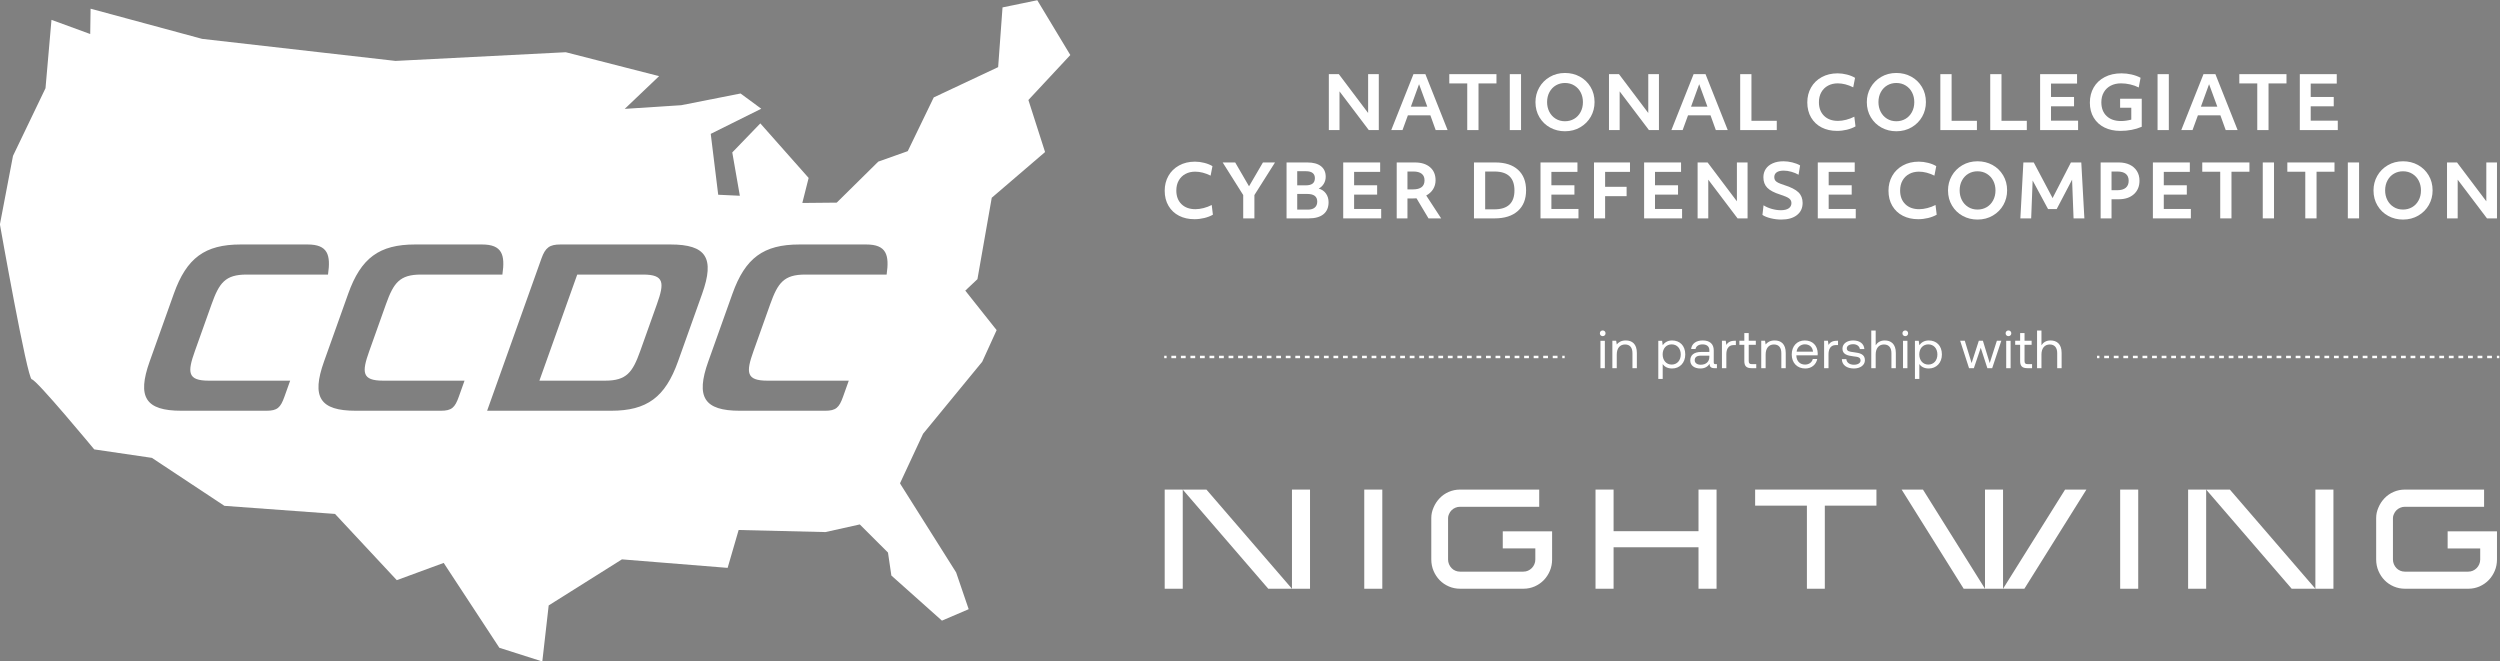 <svg xmlns:inkscape="http://www.inkscape.org/namespaces/inkscape" xmlns:sodipodi="http://sodipodi.sourceforge.net/DTD/sodipodi-0.dtd" xmlns="http://www.w3.org/2000/svg" xmlns:svg="http://www.w3.org/2000/svg" id="svg2" width="682.269" height="180.505" viewBox="0 0 682.269 180.505" sodipodi:docname="NW NCCDC lockup horizontal full draft.ai"><rect x="0" y="0" width="682.269" height="180.505" fill="#808080" stroke="none"/><defs id="defs6"><clipPath clipPathUnits="userSpaceOnUse" id="clipPath20"><path d="M 0,468 H 648 V 0 H 0 Z" id="path18"></path></clipPath><linearGradient x1="0" y1="0" x2="1" y2="0" gradientUnits="userSpaceOnUse" gradientTransform="matrix(81.985,0,0,-81.985,306.621,117.671)" spreadMethod="pad" id="linearGradient614"><stop style="stop-opacity:1;stop-color:#ffffff" offset="0" id="stop610"></stop><stop style="stop-opacity:1;stop-color:#000000" offset="1" id="stop612"></stop></linearGradient><clipPath clipPathUnits="userSpaceOnUse" id="clipPath624"><path d="M 0,468 H 648 V 0 H 0 Z" id="path622"></path></clipPath><linearGradient x1="0" y1="0" x2="1" y2="0" gradientUnits="userSpaceOnUse" gradientTransform="matrix(82.357,0,0,-82.357,497.598,117.671)" spreadMethod="pad" id="linearGradient654"><stop style="stop-opacity:1;stop-color:#ffffff" offset="0" id="stop650"></stop><stop style="stop-opacity:1;stop-color:#000000" offset="1" id="stop652"></stop></linearGradient><clipPath clipPathUnits="userSpaceOnUse" id="clipPath664"><path d="M 0,468 H 648 V 0 H 0 Z" id="path662"></path></clipPath></defs><g id="g10" inkscape:groupmode="layer" inkscape:label="Page 1" transform="matrix(1.333,0,0,-1.333,-91.005,254.276)"><g id="g16" clip-path="url(#clipPath20)"><g id="g322" transform="translate(199.94,134.541)"><path d="m 0,0 h -13.491 l -7.746,-21.719 h 2.847 3.587 7.051 c 4.353,0 5.597,1.698 7.153,6.052 l 3.426,9.615 C 4.384,-1.695 4.353,0 0,0" style="fill:#ffffff;fill-opacity:1;fill-rule:nonzero;stroke:none" id="path324"></path></g><g id="g326" transform="translate(249.793,134.541)"><path d="m 0,0 h -16.678 c -4.356,0 -5.596,-1.695 -7.153,-6.052 l -3.426,-9.615 c -1.557,-4.354 -1.529,-6.052 2.833,-6.052 h 16.673 l -1.173,-3.29 c -0.796,-2.233 -1.451,-2.871 -3.679,-2.871 h -17.423 c -7.326,0 -9.103,2.762 -6.486,10.092 l 4.945,13.864 c 2.615,7.326 6.363,10.085 13.689,10.085 H -4.18 C -0.036,6.161 0.587,4.041 0,0 m -42.713,-17.788 c -2.617,-7.33 -6.365,-10.092 -13.692,-10.092 h -8.252 -3.131 -5.5 -2.991 -5.515 l 11.126,31.177 c 0.794,2.226 1.659,2.864 3.888,2.864 h 22.522 c 7.328,0 9.101,-2.759 6.491,-10.085 z m -44.876,-7.221 c -0.797,-2.233 -1.451,-2.871 -3.682,-2.871 h -17.415 c -7.333,0 -9.111,2.762 -6.494,10.092 l 4.946,13.864 c 2.614,7.326 6.363,10.085 13.69,10.085 h 13.704 c 4.143,0 4.763,-2.12 4.174,-6.161 h -16.678 c -4.357,0 -5.597,-1.695 -7.154,-6.052 l -3.426,-9.615 c -1.556,-4.354 -1.522,-6.052 2.835,-6.052 h 16.671 z m -35.702,0 c -0.797,-2.233 -1.448,-2.871 -3.68,-2.871 h -17.42 c -7.326,0 -9.103,2.762 -6.489,10.092 l 4.946,13.864 c 2.613,7.326 6.361,10.085 13.689,10.085 h 13.698 c 4.142,0 4.769,-2.12 4.179,-6.161 h -16.675 c -4.36,0 -5.596,-1.695 -7.153,-6.052 l -3.428,-9.615 c -1.555,-4.354 -1.527,-6.052 2.833,-6.052 h 16.675 z M 21.519,15.726 32.437,25.084 29.023,35.74 37.605,44.948 30.842,56.166 23.727,54.698 22.831,42.472 9.645,36.27 4.345,25.309 4.289,25.255 l -6.002,-2.132 -8.504,-8.394 -7.045,-0.069 1.295,5.124 -9.893,11.168 -5.741,-5.946 1.549,-8.87 -4.43,0.206 -1.529,12.465 10.342,5.145 -4.237,3.12 -12.143,-2.398 -11.572,-0.75 7.038,6.701 -19.112,4.895 -34.845,-1.779 -39.595,4.513 -22.84,6.18 -0.076,-5.188 -7.931,2.903 -1.223,-13.993 -6.656,-13.856 -2.679,-14.026 c 0,0 5.612,-31.726 6.528,-31.726 0.918,0 12.784,-14.342 12.784,-14.342 l 11.805,-1.733 14.843,-9.823 22.647,-1.654 12.647,-13.562 9.602,3.53 11.397,-17.372 8.794,-2.805 1.306,11.474 14.997,9.431 21.639,-1.741 2.254,7.752 17.768,-0.423 7.036,1.565 5.772,-5.763 0.692,-4.701 10.354,-9.235 5.475,2.346 -2.571,7.53 -11.487,18.217 0.048,0.002 -0.022,0.083 4.696,10.079 12.112,14.75 2.948,6.471 -6.419,8.086 2.489,2.348 z" style="fill:#ffffff;fill-opacity:1;fill-rule:nonzero;stroke:none" id="path328"></path></g><g id="g330" transform="translate(340.325,175.573)"><path d="M 0,0 H 2.049 L 8.045,-7.954 V 0 h 2.184 V -11.45 H 8.181 L 2.184,-3.525 V -11.45 H 0 Z" style="fill:#ffffff;fill-opacity:1;fill-rule:nonzero;stroke:none" id="path332"></path></g><g id="g334" transform="translate(360.483,168.913)"><path d="M 0,0 -1.687,4.61 -3.36,0 Z m -2.832,6.659 h 2.44 l 4.55,-11.45 H 1.717 l -1.084,3.014 h -4.61 l -1.1,-3.014 h -2.305 z" style="fill:#ffffff;fill-opacity:1;fill-rule:nonzero;stroke:none" id="path336"></path></g><g id="g338" transform="translate(368.664,173.675)"><path d="M 0,0 H -3.676 V 1.898 H 5.981 V 0 H 2.305 V -9.552 H 0 Z" style="fill:#ffffff;fill-opacity:1;fill-rule:nonzero;stroke:none" id="path340"></path></g><path d="m 377.372,175.573 h 2.305 v -11.45 h -2.305 z" style="fill:#ffffff;fill-opacity:1;fill-rule:nonzero;stroke:none" id="path342"></path><g id="g344" transform="translate(388.671,165.931)"><path d="M 0,0 C 0.683,0 1.303,0.161 1.861,0.482 2.419,0.804 2.86,1.265 3.186,1.868 3.513,2.471 3.676,3.154 3.676,3.917 3.676,4.64 3.525,5.298 3.224,5.891 2.923,6.483 2.491,6.955 1.928,7.307 1.366,7.658 0.723,7.834 0,7.834 -0.683,7.834 -1.3,7.673 -1.853,7.352 -2.406,7.03 -2.845,6.571 -3.171,5.973 -3.498,5.376 -3.661,4.69 -3.661,3.917 -3.661,3.194 -3.51,2.536 -3.208,1.943 -2.907,1.351 -2.478,0.879 -1.921,0.527 -1.363,0.175 -0.723,0 0,0 m 0,-2.049 c -1.105,0 -2.114,0.248 -3.028,0.746 -0.914,0.497 -1.645,1.2 -2.192,2.109 -0.547,0.909 -0.821,1.946 -0.821,3.111 0,1.075 0.253,2.064 0.761,2.968 0.507,0.904 1.222,1.63 2.147,2.177 C -2.21,9.609 -1.165,9.883 0,9.883 1.115,9.883 2.129,9.634 3.043,9.137 3.957,8.64 4.688,7.937 5.235,7.028 5.783,6.119 6.056,5.082 6.056,3.917 6.056,2.842 5.803,1.853 5.296,0.949 4.788,0.045 4.07,-0.681 3.142,-1.228 2.213,-1.776 1.165,-2.049 0,-2.049" style="fill:#ffffff;fill-opacity:1;fill-rule:nonzero;stroke:none" id="path346"></path></g><g id="g348" transform="translate(397.681,175.573)"><path d="M 0,0 H 2.049 L 8.045,-7.954 V 0 h 2.184 V -11.45 H 8.181 L 2.184,-3.525 V -11.45 H 0 Z" style="fill:#ffffff;fill-opacity:1;fill-rule:nonzero;stroke:none" id="path350"></path></g><g id="g352" transform="translate(417.838,168.913)"><path d="M 0,0 -1.687,4.61 -3.36,0 Z m -2.832,6.659 h 2.44 l 4.55,-11.45 H 1.717 l -1.084,3.014 h -4.61 l -1.1,-3.014 h -2.305 z" style="fill:#ffffff;fill-opacity:1;fill-rule:nonzero;stroke:none" id="path354"></path></g><g id="g356" transform="translate(424.543,175.573)"><path d="M 0,0 H 2.305 V -9.551 H 7.488 V -11.45 H 0 Z" style="fill:#ffffff;fill-opacity:1;fill-rule:nonzero;stroke:none" id="path358"></path></g><g id="g360" transform="translate(444.368,163.957)"><path d="m 0,0 c -1.185,0 -2.235,0.234 -3.148,0.701 -0.914,0.466 -1.633,1.142 -2.155,2.026 -0.522,0.884 -0.783,1.918 -0.783,3.104 0,1.124 0.253,2.136 0.761,3.035 0.507,0.899 1.232,1.61 2.177,2.132 0.943,0.522 2.033,0.783 3.269,0.783 0.623,0 1.257,-0.082 1.905,-0.248 0.648,-0.166 1.203,-0.389 1.665,-0.671 L 3.315,8.919 C 2.22,9.461 1.165,9.732 0.151,9.732 -0.592,9.732 -1.256,9.577 -1.838,9.266 -2.42,8.954 -2.877,8.507 -3.209,7.924 -3.54,7.342 -3.706,6.659 -3.706,5.875 c 0,-1.174 0.352,-2.106 1.054,-2.794 0.704,-0.688 1.653,-1.032 2.848,-1.032 0.522,0 1.079,0.075 1.672,0.226 0.593,0.151 1.15,0.361 1.673,0.633 L 3.782,0.919 C 3.27,0.628 2.682,0.402 2.019,0.241 1.356,0.08 0.683,0 0,0" style="fill:#ffffff;fill-opacity:1;fill-rule:nonzero;stroke:none" id="path362"></path></g><g id="g364" transform="translate(456.511,165.931)"><path d="M 0,0 C 0.683,0 1.303,0.161 1.861,0.482 2.419,0.804 2.86,1.265 3.186,1.868 3.513,2.471 3.676,3.154 3.676,3.917 3.676,4.64 3.525,5.298 3.224,5.891 2.923,6.483 2.491,6.955 1.928,7.307 1.366,7.658 0.723,7.834 0,7.834 -0.683,7.834 -1.3,7.673 -1.853,7.352 -2.406,7.03 -2.845,6.571 -3.171,5.973 -3.498,5.376 -3.661,4.69 -3.661,3.917 -3.661,3.194 -3.51,2.536 -3.208,1.943 -2.907,1.351 -2.478,0.879 -1.921,0.527 -1.363,0.175 -0.723,0 0,0 m 0,-2.049 c -1.105,0 -2.114,0.248 -3.028,0.746 -0.914,0.497 -1.645,1.2 -2.192,2.109 -0.547,0.909 -0.821,1.946 -0.821,3.111 0,1.075 0.253,2.064 0.761,2.968 0.507,0.904 1.222,1.63 2.147,2.177 C -2.21,9.609 -1.165,9.883 0,9.883 1.115,9.883 2.129,9.634 3.043,9.137 3.957,8.64 4.688,7.937 5.235,7.028 5.783,6.119 6.056,5.082 6.056,3.917 6.056,2.842 5.803,1.853 5.296,0.949 4.788,0.045 4.07,-0.681 3.142,-1.228 2.213,-1.776 1.165,-2.049 0,-2.049" style="fill:#ffffff;fill-opacity:1;fill-rule:nonzero;stroke:none" id="path366"></path></g><g id="g368" transform="translate(465.521,175.573)"><path d="M 0,0 H 2.305 V -9.551 H 7.488 V -11.45 H 0 Z" style="fill:#ffffff;fill-opacity:1;fill-rule:nonzero;stroke:none" id="path370"></path></g><g id="g372" transform="translate(475.735,175.573)"><path d="M 0,0 H 2.305 V -9.551 H 7.488 V -11.45 H 0 Z" style="fill:#ffffff;fill-opacity:1;fill-rule:nonzero;stroke:none" id="path374"></path></g><g id="g376" transform="translate(485.948,175.573)"><path d="M 0,0 H 7.563 V -1.928 H 2.23 V -4.67 H 6.945 V -6.583 H 2.23 V -9.521 H 7.774 V -11.45 H 0 Z" style="fill:#ffffff;fill-opacity:1;fill-rule:nonzero;stroke:none" id="path378"></path></g><g id="g380" transform="translate(502.37,163.957)"><path d="m 0,0 c -1.226,0 -2.308,0.231 -3.247,0.693 -0.939,0.462 -1.672,1.13 -2.2,2.004 -0.527,0.874 -0.791,1.898 -0.791,3.073 0,1.175 0.262,2.215 0.784,3.119 0.522,0.904 1.273,1.612 2.252,2.124 0.979,0.512 2.122,0.768 3.428,0.768 0.693,0 1.381,-0.078 2.063,-0.233 0.684,-0.156 1.301,-0.379 1.854,-0.67 L 3.766,8.889 C 3.234,9.16 2.654,9.369 2.026,9.514 1.398,9.659 0.768,9.732 0.135,9.732 -0.648,9.732 -1.344,9.577 -1.951,9.266 -2.559,8.954 -3.034,8.504 -3.375,7.917 -3.717,7.33 -3.887,6.644 -3.887,5.861 c 0,-1.196 0.359,-2.135 1.077,-2.818 0.718,-0.683 1.7,-1.024 2.945,-1.024 0.653,0 1.356,0.095 2.11,0.286 v 2.441 h -2.29 V 6.584 H 4.384 V 0.844 C 3.078,0.281 1.617,0 0,0" style="fill:#ffffff;fill-opacity:1;fill-rule:nonzero;stroke:none" id="path382"></path></g><path d="m 509.993,175.573 h 2.305 v -11.45 h -2.305 z" style="fill:#ffffff;fill-opacity:1;fill-rule:nonzero;stroke:none" id="path384"></path><g id="g386" transform="translate(522.226,168.913)"><path d="M 0,0 -1.687,4.61 -3.36,0 Z m -2.832,6.659 h 2.44 l 4.55,-11.45 H 1.717 l -1.084,3.014 h -4.61 l -1.1,-3.014 h -2.305 z" style="fill:#ffffff;fill-opacity:1;fill-rule:nonzero;stroke:none" id="path388"></path></g><g id="g390" transform="translate(530.407,173.675)"><path d="M 0,0 H -3.676 V 1.898 H 5.981 V 0 H 2.305 V -9.552 H 0 Z" style="fill:#ffffff;fill-opacity:1;fill-rule:nonzero;stroke:none" id="path392"></path></g><g id="g394" transform="translate(539.116,175.573)"><path d="M 0,0 H 7.563 V -1.928 H 2.23 V -4.67 H 6.945 V -6.583 H 2.23 V -9.521 H 7.774 V -11.45 H 0 Z" style="fill:#ffffff;fill-opacity:1;fill-rule:nonzero;stroke:none" id="path396"></path></g><g id="g398" transform="translate(312.808,145.878)"><path d="m 0,0 c -1.185,0 -2.235,0.234 -3.148,0.701 -0.914,0.466 -1.633,1.142 -2.155,2.026 -0.522,0.884 -0.784,1.918 -0.784,3.104 0,1.124 0.254,2.136 0.762,3.035 0.507,0.899 1.232,1.61 2.177,2.132 0.943,0.522 2.033,0.783 3.269,0.783 0.623,0 1.257,-0.082 1.905,-0.248 0.648,-0.166 1.203,-0.389 1.665,-0.671 L 3.315,8.919 C 2.22,9.461 1.165,9.732 0.151,9.732 -0.592,9.732 -1.256,9.577 -1.838,9.266 -2.42,8.954 -2.877,8.507 -3.209,7.924 -3.54,7.342 -3.706,6.659 -3.706,5.875 c 0,-1.174 0.352,-2.106 1.054,-2.794 0.704,-0.688 1.653,-1.032 2.848,-1.032 0.522,0 1.079,0.075 1.672,0.226 0.593,0.151 1.15,0.361 1.673,0.633 L 3.782,0.919 C 3.27,0.628 2.682,0.402 2.019,0.241 1.356,0.08 0.683,0 0,0" style="fill:#ffffff;fill-opacity:1;fill-rule:nonzero;stroke:none" id="path400"></path></g><g id="g402" transform="translate(322.796,150.82)"><path d="m 0,0 -4.203,6.674 h 2.561 L 1.19,1.793 4.037,6.674 H 6.509 L 2.29,0 V -4.776 H 0 Z" style="fill:#ffffff;fill-opacity:1;fill-rule:nonzero;stroke:none" id="path404"></path></g><g id="g406" transform="translate(333.854,147.837)"><path d="M 0,0 H 2.185 C 2.797,0 3.27,0.143 3.601,0.429 3.932,0.716 4.098,1.12 4.098,1.642 4.098,2.687 3.42,3.209 2.064,3.209 H 0 Z m 0,4.972 h 1.748 c 0.622,0 1.089,0.12 1.401,0.361 0.311,0.241 0.467,0.613 0.467,1.115 0,0.462 -0.153,0.814 -0.46,1.055 C 2.85,7.744 2.39,7.864 1.778,7.864 H 0 Z m -2.184,4.685 h 4.263 c 1.205,0 2.132,-0.253 2.78,-0.76 C 5.506,8.389 5.831,7.669 5.831,6.734 5.831,6.212 5.702,5.735 5.447,5.303 5.19,4.872 4.841,4.54 4.399,4.309 5.022,4.138 5.514,3.802 5.876,3.3 6.238,2.797 6.418,2.205 6.418,1.522 6.418,0.447 6.069,-0.374 5.371,-0.942 4.673,-1.509 3.666,-1.793 2.351,-1.793 h -4.535 z" style="fill:#ffffff;fill-opacity:1;fill-rule:nonzero;stroke:none" id="path408"></path></g><g id="g410" transform="translate(343.27,157.494)"><path d="M 0,0 H 7.563 V -1.928 H 2.23 V -4.67 H 6.945 V -6.583 H 2.23 V -9.521 H 7.774 V -11.45 H 0 Z" style="fill:#ffffff;fill-opacity:1;fill-rule:nonzero;stroke:none" id="path412"></path></g><g id="g414" transform="translate(356.422,151.98)"><path d="m 0,0 h 1.13 c 1.577,0 2.365,0.617 2.365,1.853 0,0.593 -0.193,1.042 -0.58,1.348 -0.387,0.307 -0.957,0.46 -1.71,0.46 H 0 Z M -2.2,5.514 H 1.522 C 2.837,5.514 3.872,5.19 4.625,4.542 5.379,3.894 5.755,3.003 5.755,1.868 5.755,1.195 5.589,0.59 5.258,0.053 4.926,-0.485 4.454,-0.919 3.842,-1.251 L 6.9,-5.936 H 4.309 L 1.853,-1.823 C 1.682,-1.833 1.539,-1.841 1.424,-1.846 1.308,-1.851 1.2,-1.853 1.099,-1.853 H 0 v -4.083 h -2.2 z" style="fill:#ffffff;fill-opacity:1;fill-rule:nonzero;stroke:none" id="path416"></path></g><g id="g418" transform="translate(372.331,147.897)"><path d="m 0,0 h 1.883 c 2.742,0 4.113,1.29 4.113,3.872 0,2.581 -1.366,3.871 -4.098,3.871 H 0 Z m -2.29,9.597 h 4.384 c 1.989,0 3.533,-0.5 4.633,-1.499 1.1,-1 1.65,-2.403 1.65,-4.211 C 8.377,2.069 7.811,0.658 6.681,-0.347 5.552,-1.351 3.967,-1.853 1.928,-1.853 H -2.29 Z" style="fill:#ffffff;fill-opacity:1;fill-rule:nonzero;stroke:none" id="path420"></path></g><g id="g422" transform="translate(383.661,157.494)"><path d="M 0,0 H 7.563 V -1.928 H 2.23 V -4.67 H 6.945 V -6.583 H 2.23 V -9.521 H 7.774 V -11.45 H 0 Z" style="fill:#ffffff;fill-opacity:1;fill-rule:nonzero;stroke:none" id="path424"></path></g><g id="g426" transform="translate(394.614,157.494)"><path d="M 0,0 H 7.367 V -1.928 H 2.275 V -4.986 H 6.674 V -6.9 H 2.275 v -4.55 H 0 Z" style="fill:#ffffff;fill-opacity:1;fill-rule:nonzero;stroke:none" id="path428"></path></g><g id="g430" transform="translate(404.873,157.494)"><path d="M 0,0 H 7.563 V -1.928 H 2.23 V -4.67 H 6.945 V -6.583 H 2.23 V -9.521 H 7.774 V -11.45 H 0 Z" style="fill:#ffffff;fill-opacity:1;fill-rule:nonzero;stroke:none" id="path432"></path></g><g id="g434" transform="translate(415.825,157.494)"><path d="M 0,0 H 2.049 L 8.045,-7.954 V 0 h 2.184 V -11.45 H 8.181 L 2.184,-3.525 V -11.45 H 0 Z" style="fill:#ffffff;fill-opacity:1;fill-rule:nonzero;stroke:none" id="path436"></path></g><g id="g438" transform="translate(432.955,145.803)"><path d="m 0,0 c -0.714,0 -1.432,0.088 -2.155,0.264 -0.722,0.175 -1.29,0.404 -1.702,0.685 l 0.226,1.974 c 0.482,-0.312 1.044,-0.558 1.687,-0.739 0.643,-0.18 1.26,-0.271 1.853,-0.271 0.694,0 1.228,0.129 1.605,0.384 0.377,0.257 0.565,0.616 0.565,1.078 0,0.391 -0.158,0.708 -0.475,0.949 -0.316,0.241 -0.916,0.502 -1.8,0.784 -1.245,0.391 -2.134,0.858 -2.667,1.401 -0.532,0.542 -0.798,1.26 -0.798,2.154 0,0.642 0.163,1.21 0.489,1.702 0.327,0.492 0.802,0.877 1.424,1.153 0.623,0.276 1.351,0.414 2.185,0.414 0.592,0 1.195,-0.075 1.808,-0.226 0.612,-0.15 1.15,-0.356 1.611,-0.618 L 3.54,9.175 C 3.108,9.426 2.619,9.629 2.071,9.785 1.524,9.941 1.004,10.019 0.512,10.019 c -0.643,0 -1.128,-0.116 -1.454,-0.347 -0.326,-0.231 -0.49,-0.563 -0.49,-0.994 0,-0.271 0.063,-0.495 0.189,-0.67 C -1.118,7.832 -0.912,7.673 -0.625,7.533 -0.339,7.392 0.07,7.236 0.603,7.066 1.968,6.634 2.937,6.139 3.51,5.582 4.083,5.024 4.369,4.299 4.369,3.405 4.369,2.35 3.98,1.519 3.201,0.912 2.423,0.304 1.356,0 0,0" style="fill:#ffffff;fill-opacity:1;fill-rule:nonzero;stroke:none" id="path440"></path></g><g id="g442" transform="translate(440.428,157.494)"><path d="M 0,0 H 7.563 V -1.928 H 2.23 V -4.67 H 6.945 V -6.583 H 2.23 V -9.521 H 7.774 V -11.45 H 0 Z" style="fill:#ffffff;fill-opacity:1;fill-rule:nonzero;stroke:none" id="path444"></path></g><g id="g446" transform="translate(460.991,145.878)"><path d="m 0,0 c -1.185,0 -2.235,0.234 -3.148,0.701 -0.914,0.466 -1.633,1.142 -2.155,2.026 -0.522,0.884 -0.784,1.918 -0.784,3.104 0,1.124 0.254,2.136 0.762,3.035 0.507,0.899 1.232,1.61 2.177,2.132 0.943,0.522 2.033,0.783 3.269,0.783 0.623,0 1.257,-0.082 1.905,-0.248 0.648,-0.166 1.203,-0.389 1.665,-0.671 L 3.315,8.919 C 2.22,9.461 1.165,9.732 0.151,9.732 -0.592,9.732 -1.256,9.577 -1.838,9.266 -2.42,8.954 -2.877,8.507 -3.209,7.924 -3.54,7.342 -3.706,6.659 -3.706,5.875 c 0,-1.174 0.352,-2.106 1.054,-2.794 0.704,-0.688 1.653,-1.032 2.848,-1.032 0.522,0 1.079,0.075 1.672,0.226 0.593,0.151 1.15,0.361 1.673,0.633 L 3.782,0.919 C 3.27,0.628 2.682,0.402 2.019,0.241 1.356,0.08 0.683,0 0,0" style="fill:#ffffff;fill-opacity:1;fill-rule:nonzero;stroke:none" id="path448"></path></g><g id="g450" transform="translate(473.134,147.852)"><path d="M 0,0 C 0.683,0 1.303,0.161 1.861,0.482 2.419,0.804 2.86,1.265 3.186,1.868 3.513,2.471 3.676,3.154 3.676,3.917 3.676,4.64 3.525,5.298 3.224,5.891 2.923,6.483 2.491,6.955 1.928,7.307 1.366,7.658 0.723,7.834 0,7.834 -0.683,7.834 -1.3,7.673 -1.853,7.352 -2.405,7.03 -2.845,6.571 -3.171,5.973 -3.498,5.376 -3.661,4.69 -3.661,3.917 -3.661,3.194 -3.51,2.536 -3.208,1.943 -2.907,1.351 -2.478,0.879 -1.921,0.527 -1.363,0.175 -0.723,0 0,0 m 0,-2.049 c -1.105,0 -2.114,0.248 -3.028,0.746 -0.914,0.497 -1.645,1.2 -2.192,2.109 -0.547,0.909 -0.821,1.946 -0.821,3.111 0,1.075 0.253,2.064 0.761,2.968 0.507,0.904 1.222,1.63 2.147,2.177 C -2.21,9.609 -1.165,9.883 0,9.883 1.115,9.883 2.129,9.634 3.043,9.137 3.957,8.64 4.688,7.937 5.235,7.028 5.783,6.119 6.057,5.082 6.057,3.917 6.057,2.842 5.803,1.853 5.296,0.949 4.788,0.045 4.07,-0.681 3.142,-1.228 2.213,-1.776 1.165,-2.049 0,-2.049" style="fill:#ffffff;fill-opacity:1;fill-rule:nonzero;stroke:none" id="path452"></path></g><g id="g454" transform="translate(482.52,157.494)"><path d="M 0,0 H 2.124 L 5.981,-7.292 9.732,0 h 2.125 L 12.49,-11.45 H 10.275 L 9.973,-3.525 6.825,-9.537 H 5.047 L 1.898,-3.691 1.597,-11.45 h -2.214 z" style="fill:#ffffff;fill-opacity:1;fill-rule:nonzero;stroke:none" id="path456"></path></g><g id="g458" transform="translate(500.568,151.814)"><path d="M 0,0 H 1.19 C 1.944,0 2.519,0.166 2.915,0.497 3.312,0.828 3.511,1.305 3.511,1.928 3.511,2.551 3.314,3.023 2.923,3.345 2.531,3.666 1.953,3.826 1.19,3.826 H 0 Z M -2.23,5.68 H 1.507 C 2.34,5.68 3.073,5.529 3.706,5.228 4.339,4.926 4.834,4.495 5.19,3.932 5.547,3.37 5.725,2.707 5.725,1.943 5.725,0.788 5.341,-0.133 4.573,-0.821 3.804,-1.509 2.777,-1.853 1.492,-1.853 H 0 V -5.77 h -2.23 z" style="fill:#ffffff;fill-opacity:1;fill-rule:nonzero;stroke:none" id="path460"></path></g><g id="g462" transform="translate(509.036,157.494)"><path d="M 0,0 H 7.563 V -1.928 H 2.23 V -4.67 H 6.945 V -6.583 H 2.23 V -9.521 H 7.774 V -11.45 H 0 Z" style="fill:#ffffff;fill-opacity:1;fill-rule:nonzero;stroke:none" id="path464"></path></g><g id="g466" transform="translate(522.821,155.596)"><path d="M 0,0 H -3.676 V 1.898 H 5.981 V 0 H 2.305 V -9.552 H 0 Z" style="fill:#ffffff;fill-opacity:1;fill-rule:nonzero;stroke:none" id="path468"></path></g><path d="m 531.529,157.494 h 2.305 v -11.45 h -2.305 z" style="fill:#ffffff;fill-opacity:1;fill-rule:nonzero;stroke:none" id="path470"></path><g id="g472" transform="translate(540.237,155.596)"><path d="M 0,0 H -3.676 V 1.898 H 5.981 V 0 H 2.305 V -9.552 H 0 Z" style="fill:#ffffff;fill-opacity:1;fill-rule:nonzero;stroke:none" id="path474"></path></g><path d="m 548.945,157.494 h 2.305 v -11.45 h -2.305 z" style="fill:#ffffff;fill-opacity:1;fill-rule:nonzero;stroke:none" id="path476"></path><g id="g478" transform="translate(560.244,147.852)"><path d="M 0,0 C 0.683,0 1.303,0.161 1.861,0.482 2.419,0.804 2.86,1.265 3.186,1.868 3.513,2.471 3.676,3.154 3.676,3.917 3.676,4.64 3.525,5.298 3.224,5.891 2.923,6.483 2.491,6.955 1.929,7.307 1.366,7.658 0.723,7.834 0,7.834 -0.683,7.834 -1.3,7.673 -1.853,7.352 -2.406,7.03 -2.845,6.571 -3.171,5.973 -3.498,5.376 -3.661,4.69 -3.661,3.917 -3.661,3.194 -3.51,2.536 -3.208,1.943 -2.907,1.351 -2.478,0.879 -1.921,0.527 -1.363,0.175 -0.723,0 0,0 m 0,-2.049 c -1.105,0 -2.114,0.248 -3.028,0.746 -0.914,0.497 -1.645,1.2 -2.192,2.109 -0.547,0.909 -0.821,1.946 -0.821,3.111 0,1.075 0.253,2.064 0.761,2.968 0.507,0.904 1.222,1.63 2.147,2.177 C -2.21,9.609 -1.165,9.883 0,9.883 1.115,9.883 2.129,9.634 3.043,9.137 3.957,8.64 4.688,7.937 5.235,7.028 5.783,6.119 6.057,5.082 6.057,3.917 6.057,2.842 5.803,1.853 5.296,0.949 4.788,0.045 4.07,-0.681 3.142,-1.228 2.213,-1.776 1.165,-2.049 0,-2.049" style="fill:#ffffff;fill-opacity:1;fill-rule:nonzero;stroke:none" id="path480"></path></g><g id="g482" transform="translate(569.254,157.494)"><path d="M 0,0 H 2.049 L 8.045,-7.954 V 0 h 2.184 V -11.45 H 8.181 L 2.184,-3.525 V -11.45 H 0 Z" style="fill:#ffffff;fill-opacity:1;fill-rule:nonzero;stroke:none" id="path484"></path></g><path d="m 396.835,115.378 h -0.901 v 5.611 h 0.901 z m -0.439,7.723 c 0.33,0 0.583,-0.242 0.583,-0.583 0,-0.341 -0.253,-0.583 -0.583,-0.583 -0.331,0 -0.584,0.242 -0.584,0.583 0,0.341 0.253,0.583 0.584,0.583" style="fill:#ffffff;fill-opacity:1;fill-rule:nonzero;stroke:none" id="path486"></path><g id="g488" transform="translate(399.152,120.989)"><path d="m 0,0 0.121,-0.759 c 0.33,0.429 0.902,0.825 1.849,0.825 1.265,0 2.266,-0.693 2.266,-2.552 V -5.611 H 3.334 v 3.069 c 0,1.167 -0.539,1.783 -1.519,1.783 -1.055,0 -1.694,-0.781 -1.694,-2.047 V -5.611 H -0.78 V 0 Z" style="fill:#ffffff;fill-opacity:1;fill-rule:nonzero;stroke:none" id="path490"></path></g><g id="g492" transform="translate(410.516,116.115)"><path d="M 0,0 C 1.111,0 1.859,0.847 1.859,2.068 1.859,3.289 1.111,4.136 0,4.136 -1.1,4.136 -1.848,3.289 -1.848,2.09 -1.848,0.858 -1.1,0 0,0 m 2.783,2.068 c 0,-1.716 -1.143,-2.871 -2.695,-2.871 -0.945,0 -1.584,0.385 -1.925,0.924 v -3.059 h -0.902 v 7.812 h 0.781 l 0.121,-0.903 c 0.374,0.517 0.98,0.968 1.925,0.968 1.552,0 2.695,-1.044 2.695,-2.871" style="fill:#ffffff;fill-opacity:1;fill-rule:nonzero;stroke:none" id="path494"></path></g><g id="g496" transform="translate(416.456,116.082)"><path d="M 0,0 C 1.122,0 1.771,0.649 1.771,1.584 V 1.859 H 0.032 C -0.771,1.859 -1.222,1.562 -1.222,0.924 -1.222,0.374 -0.748,0 0,0 m 0.418,4.973 c 1.43,0 2.255,-0.715 2.255,-2.025 V 0.495 c 0,-0.297 0.11,-0.374 0.363,-0.374 H 3.322 V -0.704 H 2.827 c -0.748,0 -1.001,0.319 -1.013,0.869 -0.351,-0.506 -0.913,-0.935 -1.88,-0.935 -1.233,0 -2.069,0.616 -2.069,1.639 0,1.122 0.781,1.749 2.256,1.749 h 1.65 v 0.385 c 0,0.726 -0.517,1.166 -1.397,1.166 -0.792,0 -1.32,-0.374 -1.431,-0.945 h -0.902 c 0.133,1.1 1.023,1.749 2.377,1.749" style="fill:#ffffff;fill-opacity:1;fill-rule:nonzero;stroke:none" id="path498"></path></g><g id="g500" transform="translate(421.588,120.989)"><path d="M 0,0 0.121,-0.847 C 0.386,-0.418 0.814,0 1.815,0 H 2.068 V -0.88 H 1.618 C 0.44,-0.88 0.121,-1.859 0.121,-2.75 V -5.611 H -0.78 V 0 Z" style="fill:#ffffff;fill-opacity:1;fill-rule:nonzero;stroke:none" id="path502"></path></g><g id="g504" transform="translate(425.389,120.164)"><path d="M 0,0 H -1.013 V 0.825 H 0 V 2.398 H 0.901 V 0.825 H 2.354 V 0 H 0.901 v -3.312 c 0,-0.473 0.165,-0.648 0.65,-0.648 H 2.442 V -4.786 H 1.463 C 0.385,-4.786 0,-4.312 0,-3.322 Z" style="fill:#ffffff;fill-opacity:1;fill-rule:nonzero;stroke:none" id="path506"></path></g><g id="g508" transform="translate(429.633,120.989)"><path d="m 0,0 0.121,-0.759 c 0.33,0.429 0.902,0.825 1.849,0.825 1.265,0 2.266,-0.693 2.266,-2.552 V -5.611 H 3.334 v 3.069 c 0,1.167 -0.539,1.783 -1.519,1.783 -1.055,0 -1.694,-0.781 -1.694,-2.047 V -5.611 H -0.78 V 0 Z" style="fill:#ffffff;fill-opacity:1;fill-rule:nonzero;stroke:none" id="path510"></path></g><g id="g512" transform="translate(439.452,118.755)"><path d="M 0,0 C -0.088,0.968 -0.748,1.507 -1.684,1.507 -2.509,1.507 -3.268,0.913 -3.355,0 Z m -4.356,-0.572 c 0,1.705 1.078,2.871 2.662,2.871 1.584,0 2.618,-1.001 2.662,-2.662 0,-0.121 -0.011,-0.253 -0.022,-0.385 H -3.41 v -0.077 c 0.032,-1.067 0.704,-1.815 1.77,-1.815 0.793,0 1.409,0.418 1.596,1.144 h 0.913 c -0.22,-1.122 -1.144,-1.947 -2.442,-1.947 -1.684,0 -2.783,1.155 -2.783,2.871" style="fill:#ffffff;fill-opacity:1;fill-rule:nonzero;stroke:none" id="path514"></path></g><g id="g516" transform="translate(442.505,120.989)"><path d="M 0,0 0.121,-0.847 C 0.386,-0.418 0.814,0 1.815,0 H 2.068 V -0.88 H 1.618 C 0.44,-0.88 0.121,-1.859 0.121,-2.75 V -5.611 H -0.78 V 0 Z" style="fill:#ffffff;fill-opacity:1;fill-rule:nonzero;stroke:none" id="path518"></path></g><g id="g520" transform="translate(447.834,116.082)"><path d="m 0,0 c 0.792,0 1.353,0.341 1.353,0.858 0,0.704 -0.616,0.759 -1.453,0.858 -1.254,0.154 -2.254,0.408 -2.254,1.574 0,1.022 0.935,1.694 2.2,1.683 1.276,-0.011 2.2,-0.605 2.288,-1.771 H 1.21 c -0.066,0.571 -0.594,1.001 -1.364,1.001 -0.782,0 -1.31,-0.33 -1.31,-0.848 0,-0.616 0.595,-0.692 1.408,-0.792 1.277,-0.154 2.3,-0.396 2.3,-1.639 0,-1.045 -1.001,-1.694 -2.244,-1.694 -1.452,0 -2.453,0.682 -2.476,1.914 h 0.924 C -1.519,0.484 -0.936,0 0,0" style="fill:#ffffff;fill-opacity:1;fill-rule:nonzero;stroke:none" id="path522"></path></g><g id="g524" transform="translate(452.283,123.079)"><path d="m 0,0 v -3.015 c 0.33,0.529 0.902,0.991 1.849,0.991 1.254,0 2.277,-0.693 2.277,-2.553 V -7.701 H 3.224 v 3.069 c 0,1.167 -0.562,1.782 -1.53,1.782 C 0.649,-2.85 0,-3.63 0,-4.896 V -7.701 H -0.902 V 0 Z" style="fill:#ffffff;fill-opacity:1;fill-rule:nonzero;stroke:none" id="path526"></path></g><path d="m 458.781,115.378 h -0.901 v 5.611 h 0.901 z m -0.439,7.723 c 0.33,0 0.583,-0.242 0.583,-0.583 0,-0.341 -0.253,-0.583 -0.583,-0.583 -0.33,0 -0.583,0.242 -0.583,0.583 0,0.341 0.253,0.583 0.583,0.583" style="fill:#ffffff;fill-opacity:1;fill-rule:nonzero;stroke:none" id="path528"></path><g id="g530" transform="translate(463.058,116.115)"><path d="M 0,0 C 1.111,0 1.859,0.847 1.859,2.068 1.859,3.289 1.111,4.136 0,4.136 -1.101,4.136 -1.849,3.289 -1.849,2.09 -1.849,0.858 -1.101,0 0,0 m 2.783,2.068 c 0,-1.716 -1.144,-2.871 -2.695,-2.871 -0.946,0 -1.584,0.385 -1.926,0.924 v -3.059 h -0.901 v 7.812 h 0.78 l 0.121,-0.903 c 0.374,0.517 0.98,0.968 1.926,0.968 1.551,0 2.695,-1.044 2.695,-2.871" style="fill:#ffffff;fill-opacity:1;fill-rule:nonzero;stroke:none" id="path532"></path></g><g id="g534" transform="translate(470.526,120.989)"><path d="M 0,0 1.396,-4.566 2.871,0 H 3.707 L 5.104,-4.566 6.567,0 H 7.48 L 5.61,-5.611 H 4.62 l -1.352,4.17 -1.409,-4.17 H 0.869 L -0.946,0 Z" style="fill:#ffffff;fill-opacity:1;fill-rule:nonzero;stroke:none" id="path536"></path></g><path d="m 479.907,115.378 h -0.902 v 5.611 h 0.902 z m -0.44,7.723 c 0.33,0 0.583,-0.242 0.583,-0.583 0,-0.341 -0.253,-0.583 -0.583,-0.583 -0.33,0 -0.583,0.242 -0.583,0.583 0,0.341 0.253,0.583 0.583,0.583" style="fill:#ffffff;fill-opacity:1;fill-rule:nonzero;stroke:none" id="path538"></path><g id="g540" transform="translate(481.857,120.164)"><path d="M 0,0 H -1.013 V 0.825 H 0 V 2.398 H 0.901 V 0.825 H 2.354 V 0 H 0.901 v -3.312 c 0,-0.473 0.165,-0.648 0.65,-0.648 H 2.442 V -4.786 H 1.463 C 0.385,-4.786 0,-4.312 0,-3.322 Z" style="fill:#ffffff;fill-opacity:1;fill-rule:nonzero;stroke:none" id="path542"></path></g><g id="g544" transform="translate(486.223,123.079)"><path d="m 0,0 v -3.015 c 0.33,0.529 0.902,0.991 1.849,0.991 1.254,0 2.277,-0.693 2.277,-2.553 V -7.701 H 3.224 v 3.069 c 0,1.167 -0.561,1.782 -1.53,1.782 C 0.649,-2.85 0,-3.63 0,-4.896 V -7.701 H -0.901 V 0 Z" style="fill:#ffffff;fill-opacity:1;fill-rule:nonzero;stroke:none" id="path546"></path></g><path d="m 347.579,70.221 h 3.695 v 20.301 h -3.695 z" style="fill:#ffffff;fill-opacity:1;fill-rule:nonzero;stroke:none" id="path548"></path><g id="g550" transform="translate(416.009,82.003)"><path d="m 0,0 h -17.387 v 8.52 h -3.696 v -20.302 h 3.696 v 8.49 H 0 v -8.49 H 3.695 V 8.52 H 0 Z" style="fill:#ffffff;fill-opacity:1;fill-rule:nonzero;stroke:none" id="path552"></path></g><g id="g554" transform="translate(427.603,87.233)"><path d="m 0,0 h 10.599 v -17.012 h 3.666 V 0 h 10.57 V 3.29 H 0 Z" style="fill:#ffffff;fill-opacity:1;fill-rule:nonzero;stroke:none" id="path556"></path></g><path d="m 502.338,70.221 h 3.695 v 20.301 h -3.695 z" style="fill:#ffffff;fill-opacity:1;fill-rule:nonzero;stroke:none" id="path558"></path><g id="g560" transform="translate(375.934,78.474)"><path d="m 0,0 h 6.668 v -2.262 c 0,-0.34 -0.062,-0.654 -0.19,-0.957 C 6.345,-3.533 6.171,-3.795 5.945,-4.024 5.712,-4.257 5.456,-4.433 5.156,-4.564 4.869,-4.69 4.557,-4.752 4.2,-4.752 H -8.756 c -0.339,0 -0.652,0.062 -0.95,0.19 -0.302,0.129 -0.555,0.301 -0.774,0.531 -0.222,0.231 -0.395,0.496 -0.528,0.81 -0.127,0.305 -0.189,0.619 -0.189,0.959 v 8.478 c 0,0.34 0.062,0.5 0.189,0.805 0.13,0.309 0.3,0.567 0.523,0.79 0.219,0.222 0.474,0.393 0.781,0.522 0.3,0.13 0.61,0.193 0.948,0.193 H 7.463 v 3.521 H -8.756 c -0.803,0 -1.574,-0.157 -2.291,-0.469 -0.719,-0.308 -1.35,-0.748 -1.878,-1.302 -0.521,-0.543 -0.94,-1.184 -1.243,-1.901 -0.309,-0.728 -0.464,-1.352 -0.464,-2.159 v -8.478 c 0,-0.826 0.155,-1.612 0.464,-2.34 0.305,-0.719 0.724,-1.355 1.246,-1.895 0.526,-0.54 1.156,-0.971 1.875,-1.283 0.722,-0.312 1.493,-0.469 2.291,-0.469 h 13.01 c 0.8,0 1.567,0.159 2.283,0.471 0.712,0.315 1.336,0.746 1.855,1.281 0.522,0.538 0.943,1.176 1.247,1.893 0.308,0.728 0.463,1.516 0.463,2.342 V 3.497 H 0 Z" style="fill:#ffffff;fill-opacity:1;fill-rule:nonzero;stroke:none" id="path562"></path></g><g id="g564" transform="translate(457.596,90.521)"><path d="m 0,0 12.701,-20.3 h 4.366 L 4.366,0 Z" style="fill:#ffffff;fill-opacity:1;fill-rule:nonzero;stroke:none" id="path566"></path></g><g id="g568" transform="translate(478.358,70.221)"><path d="M 0,0 H 4.366 L 17.067,20.3 H 12.701 Z" style="fill:#ffffff;fill-opacity:1;fill-rule:nonzero;stroke:none" id="path570"></path></g><path d="m 474.663,70.221 h 3.695 v 20.301 h -3.695 z" style="fill:#ffffff;fill-opacity:1;fill-rule:nonzero;stroke:none" id="path572"></path><g id="g574" transform="translate(519.942,90.521)"><path d="m 0,0 17.51,-20.3 h 4.852 L 4.852,0 Z" style="fill:#ffffff;fill-opacity:1;fill-rule:nonzero;stroke:none" id="path576"></path></g><g id="g578" transform="translate(516.247,90.522)"><path d="M 0,0 V -20.301 H 3.695 V -0.002 0 Z" style="fill:#ffffff;fill-opacity:1;fill-rule:nonzero;stroke:none" id="path580"></path></g><path d="m 542.304,70.221 h 3.695 v 20.301 h -3.695 z" style="fill:#ffffff;fill-opacity:1;fill-rule:nonzero;stroke:none" id="path582"></path><g id="g584" transform="translate(310.416,90.521)"><path d="m 0,0 17.51,-20.3 h 4.852 L 4.852,0 Z" style="fill:#ffffff;fill-opacity:1;fill-rule:nonzero;stroke:none" id="path586"></path></g><g id="g588" transform="translate(306.721,90.522)"><path d="M 0,0 V -20.301 H 3.695 V -0.002 0 Z" style="fill:#ffffff;fill-opacity:1;fill-rule:nonzero;stroke:none" id="path590"></path></g><path d="m 332.778,70.221 h 3.695 v 20.301 h -3.695 z" style="fill:#ffffff;fill-opacity:1;fill-rule:nonzero;stroke:none" id="path592"></path><g id="g594" transform="translate(569.38,81.97)"><path d="m 0,0 v -3.497 h 6.668 v -2.262 c 0,-0.34 -0.062,-0.654 -0.19,-0.957 C 6.345,-7.03 6.171,-7.292 5.945,-7.521 5.712,-7.754 5.456,-7.93 5.156,-8.061 4.869,-8.187 4.557,-8.249 4.2,-8.249 H -8.756 c -0.339,0 -0.652,0.062 -0.95,0.19 -0.302,0.129 -0.555,0.302 -0.774,0.531 -0.222,0.231 -0.395,0.496 -0.528,0.81 -0.127,0.305 -0.189,0.619 -0.189,0.959 v 8.478 c 0,0.34 0.062,0.5 0.189,0.805 0.13,0.309 0.3,0.568 0.523,0.79 0.219,0.222 0.474,0.393 0.781,0.522 0.3,0.13 0.61,0.194 0.948,0.194 H 7.463 V 8.55 H -8.756 c -0.803,0 -1.574,-0.156 -2.291,-0.469 -0.719,-0.308 -1.35,-0.748 -1.878,-1.301 -0.521,-0.544 -0.94,-1.185 -1.243,-1.902 -0.309,-0.728 -0.464,-1.352 -0.464,-2.159 v -8.478 c 0,-0.826 0.155,-1.612 0.464,-2.34 0.305,-0.719 0.724,-1.355 1.246,-1.895 0.526,-0.54 1.156,-0.971 1.875,-1.283 0.722,-0.312 1.493,-0.469 2.291,-0.469 h 13.01 c 0.8,0 1.567,0.159 2.283,0.471 0.712,0.316 1.336,0.747 1.855,1.281 0.522,0.538 0.943,1.176 1.247,1.893 0.308,0.728 0.463,1.516 0.463,2.342 V 0 Z" style="fill:#ffffff;fill-opacity:1;fill-rule:nonzero;stroke:none" id="path596"></path></g></g><g id="g598"><g id="g600"><g id="g606"><g id="g608"><path d="m 306.622,117.671 h 81.985 z" style="fill:url(#linearGradient614);stroke:none" id="path616"></path></g></g></g></g><g id="g618"><g id="g620" clip-path="url(#clipPath624)"><g id="g626" transform="translate(306.622,117.671)"><path d="M 0,0 H 0.489" style="fill:none;stroke:#ffffff;stroke-width:0.5;stroke-linecap:butt;stroke-linejoin:miter;stroke-miterlimit:10;stroke-dasharray:none;stroke-opacity:1" id="path628"></path></g><g id="g630" transform="translate(308.087,117.671)"><path d="M 0,0 H 79.542" style="fill:none;stroke:#ffffff;stroke-width:0.5;stroke-linecap:butt;stroke-linejoin:miter;stroke-miterlimit:10;stroke-dasharray:0.976, 0.976;stroke-dashoffset:0;stroke-opacity:1" id="path632"></path></g><g id="g634" transform="translate(388.117,117.671)"><path d="M 0,0 H 0.489" style="fill:none;stroke:#ffffff;stroke-width:0.5;stroke-linecap:butt;stroke-linejoin:miter;stroke-miterlimit:10;stroke-dasharray:none;stroke-opacity:1" id="path636"></path></g></g></g><g id="g638"><g id="g640"><g id="g646"><g id="g648"><path d="m 497.597,117.671 h 82.358 z" style="fill:url(#linearGradient654);stroke:none" id="path656"></path></g></g></g></g><g id="g658"><g id="g660" clip-path="url(#clipPath664)"><g id="g666" transform="translate(497.598,117.671)"><path d="M 0,0 H 0.49" style="fill:none;stroke:#ffffff;stroke-width:0.5;stroke-linecap:butt;stroke-linejoin:miter;stroke-miterlimit:10;stroke-dasharray:none;stroke-opacity:1" id="path668"></path></g><g id="g670" transform="translate(499.068,117.671)"><path d="M 0,0 H 79.906" style="fill:none;stroke:#ffffff;stroke-width:0.5;stroke-linecap:butt;stroke-linejoin:miter;stroke-miterlimit:10;stroke-dasharray:0.98, 0.98;stroke-dashoffset:0;stroke-opacity:1" id="path672"></path></g><g id="g674" transform="translate(579.465,117.671)"><path d="M 0,0 H 0.49" style="fill:none;stroke:#ffffff;stroke-width:0.5;stroke-linecap:butt;stroke-linejoin:miter;stroke-miterlimit:10;stroke-dasharray:none;stroke-opacity:1" id="path676"></path></g></g></g></g></svg>